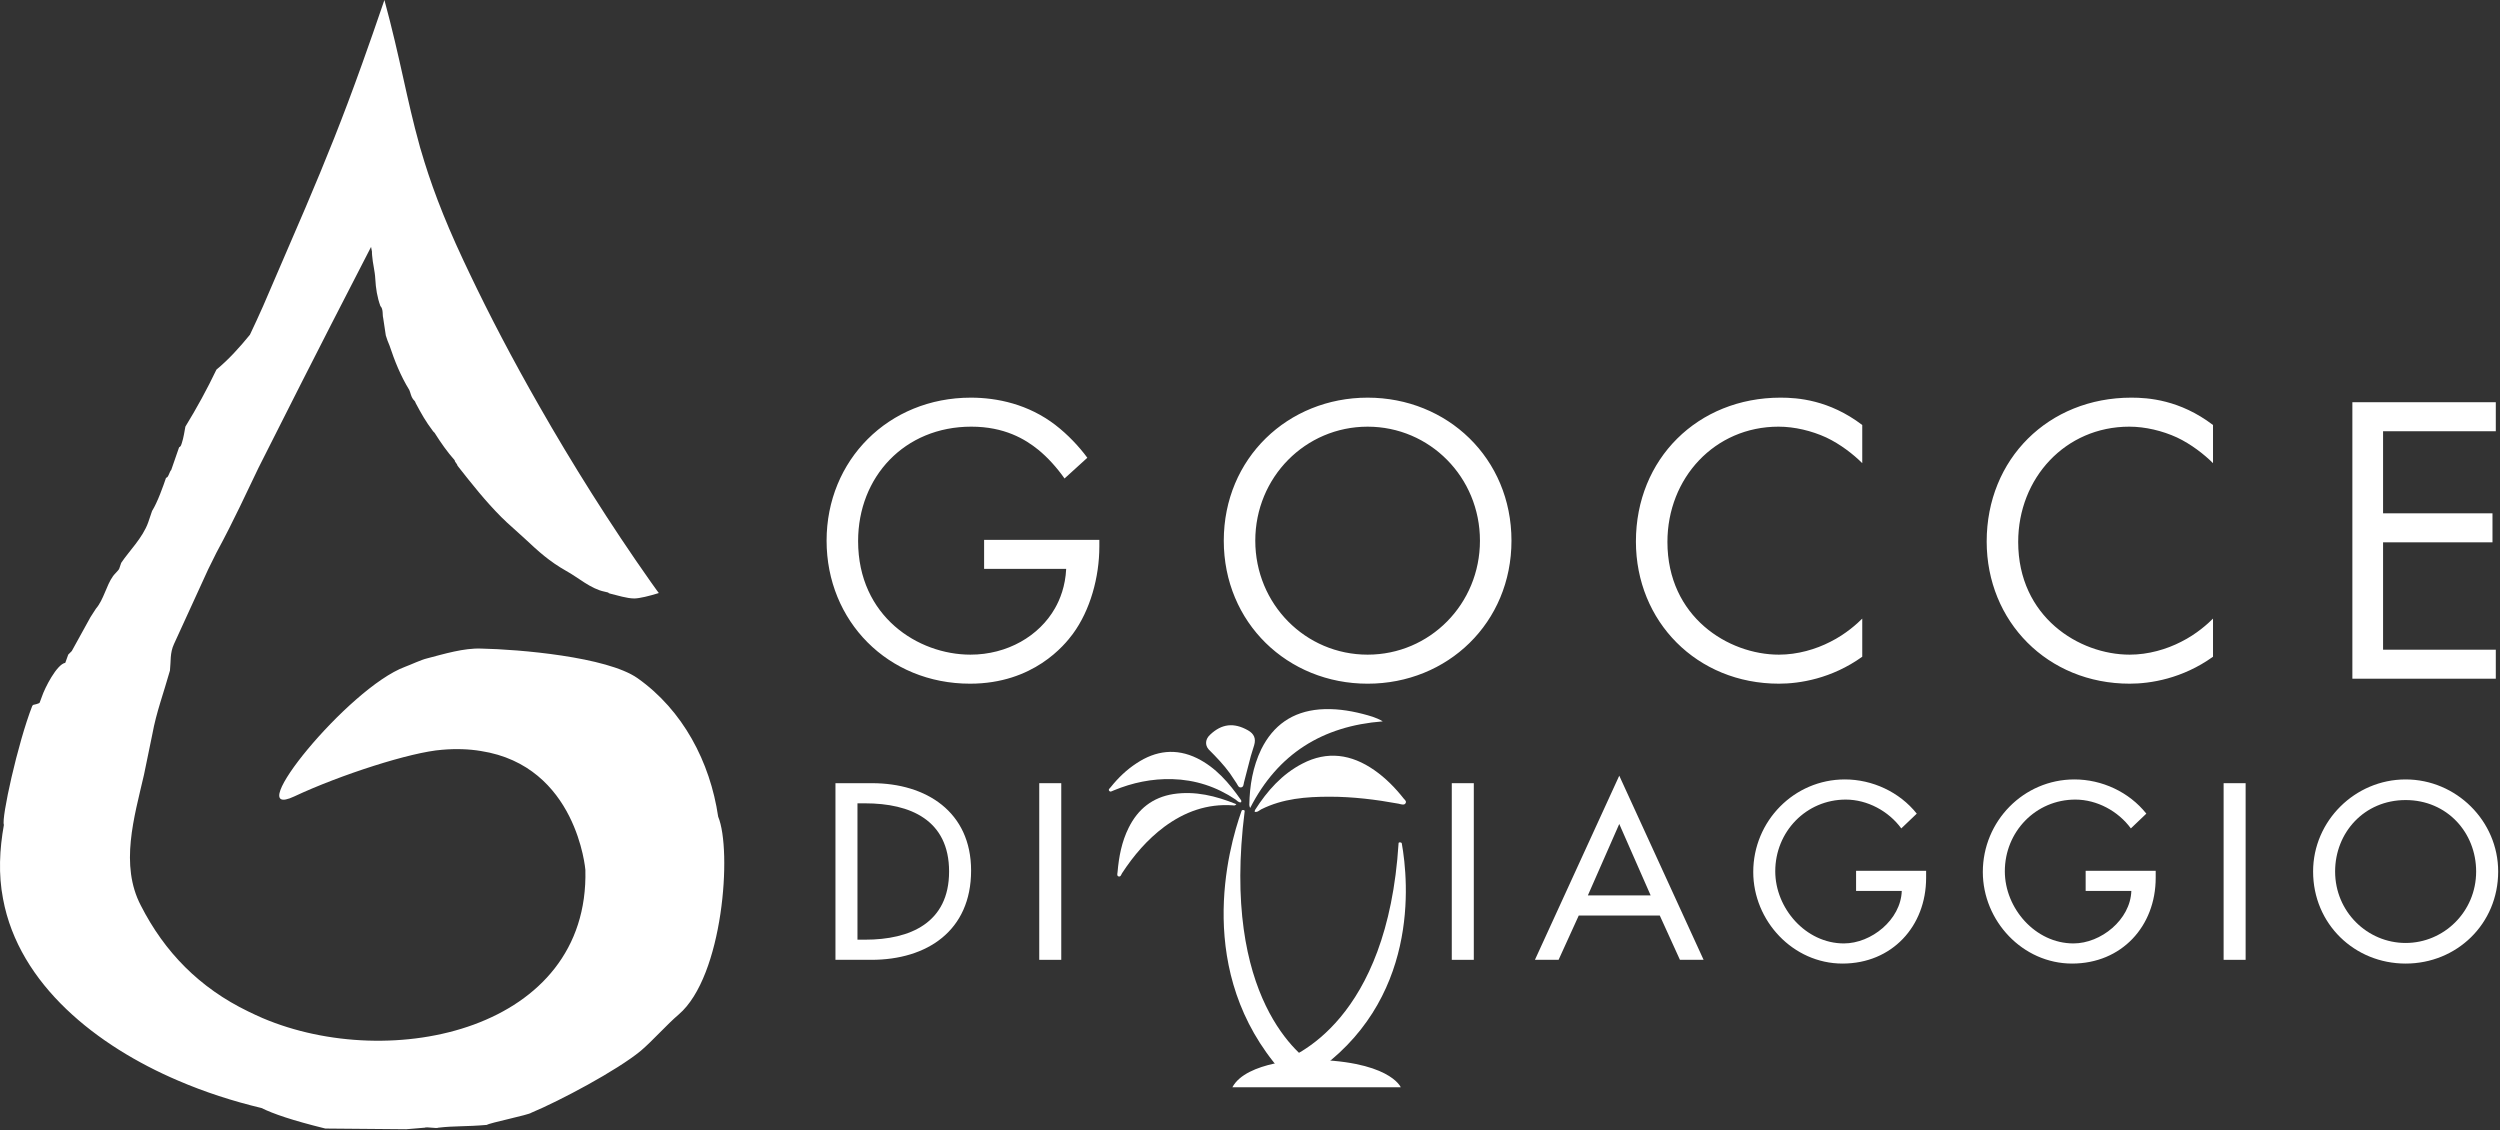 <svg height="146" viewBox="0 0 323 146" width="323" xmlns="http://www.w3.org/2000/svg"><rect x="0" y="0" width="323" height="146" fill="#333333" stroke="none"/><g fill="#fff" fill-rule="evenodd"><path d="m127.147 69.748h14.889v.857c0 3.962-1.178 8.247-3.428 11.3-1.07 1.447-5.088 6.427-13.28 6.427-10.606 0-18.533-8.087-18.533-18.477s7.982-18.478 18.64-18.478c3.427 0 7.444.857 10.924 3.535 1.608 1.232 3.107 2.838 4.124 4.232l-2.945 2.677c-1.018-1.446-2.196-2.731-3.373-3.696-1.716-1.392-4.393-3-8.678-3-8.622 0-14.62 6.482-14.62 14.782 0 9.749 7.764 14.675 14.513 14.675 4.767 0 8.891-2.409 10.926-5.998.642-1.123 1.338-2.838 1.445-5.087h-10.604zm35.036.107c0 8.195 6.48 14.727 14.514 14.727 8.033 0 14.513-6.532 14.513-14.727s-6.48-14.729-14.513-14.729c-8.034 0-14.514 6.534-14.514 14.729m-4.071 0c0-10.658 8.301-18.478 18.585-18.478 10.283 0 18.585 7.82 18.585 18.478 0 10.604-8.247 18.478-18.585 18.478-10.335 0-18.585-7.874-18.585-18.478m82.491-10.015c-1.126-1.126-2.839-2.465-4.661-3.321-1.874-.857-4.068-1.394-6.159-1.394-8.247 0-14.352 6.642-14.352 14.891 0 9.694 7.872 14.566 14.406 14.566 2.412 0 4.768-.696 6.642-1.66 2.036-1.017 3.48-2.357 4.124-2.999v4.927c-3.965 2.839-8.088 3.482-10.766 3.482-10.603 0-18.477-8.033-18.477-18.37 0-10.659 7.981-18.585 18.691-18.585 2.143 0 6.267.268 10.552 3.534zm45.318 0c-1.126-1.126-2.838-2.465-4.66-3.321-1.874-.857-4.069-1.394-6.159-1.394-8.247 0-14.352 6.642-14.352 14.891 0 9.694 7.871 14.566 14.406 14.566 2.411 0 4.768-.696 6.642-1.66 2.035-1.017 3.479-2.357 4.123-2.999v4.927c-3.964 2.839-8.088 3.482-10.765 3.482-10.603 0-18.477-8.033-18.477-18.37 0-10.659 7.98-18.585 18.691-18.585 2.143 0 6.266.268 10.551 3.534z"/><path d="m322.457 55.717h-14.565v10.604h14.137v3.748h-14.137v13.872h14.565v3.748h-18.53v-35.722h18.53z"/><path d="m110.785 121.406h1.001c5.811 0 10.836-2.178 10.836-8.808 0-6.659-5.025-8.808-10.836-8.808h-1.001zm-2.844-20.219h4.722c6.991 0 12.803 3.693 12.803 11.291 0 7.778-5.691 11.532-12.894 11.532h-4.631z"/><path d="m134.271 124.01h2.844v-22.822h-2.844z"/><path d="m187.57 124.01h2.845v-22.822h-2.845z"/><path d="m209.208 106.456-4.056 9.23h8.113zm-5.235 11.834-2.604 5.72h-3.057l10.896-23.791 10.897 23.791h-3.057l-2.604-5.72zm44.882-5.782v.909c0 6.264-4.417 11.077-10.804 11.077-6.386 0-11.531-5.509-11.531-11.834 0-6.568 5.266-11.957 11.834-11.957 3.54 0 7.053 1.606 9.292 4.42l-1.999 1.908c-1.635-2.24-4.388-3.724-7.173-3.724-5.115 0-9.11 4.147-9.11 9.262 0 4.781 3.935 9.322 8.867 9.322 3.542 0 7.354-3.056 7.478-6.78h-5.903v-2.603zm29.661 0v.909c0 6.264-4.417 11.077-10.804 11.077-6.386 0-11.531-5.509-11.531-11.834 0-6.568 5.266-11.957 11.834-11.957 3.539 0 7.052 1.606 9.292 4.42l-1.999 1.908c-1.635-2.24-4.388-3.724-7.173-3.724-5.115 0-9.11 4.147-9.11 9.262 0 4.781 3.935 9.322 8.867 9.322 3.542 0 7.354-3.056 7.478-6.78h-5.903v-2.603z"/><path d="m287.291 124.01h2.844v-22.822h-2.844z"/><path d="m319.918 112.599c0-5.024-3.752-9.231-9.11-9.231-5.357 0-9.111 4.207-9.111 9.231 0 5.207 4.177 9.233 9.111 9.233 4.933 0 9.11-4.026 9.11-9.233m2.846 0c0 6.78-5.359 11.895-11.956 11.895-6.599 0-11.955-5.115-11.955-11.895 0-6.537 5.418-11.896 11.955-11.896 6.538 0 11.956 5.359 11.956 11.896m-141.39-9.407c-1.115-1.415-2.358-2.68-3.838-3.709-2.937-2.037-6.046-2.509-9.283-.815-2.616 1.351-4.525 3.516-6.09 5.961-.043.064-.043.15-.063.257.385.086.599-.193.856-.322 2.788-1.393 5.79-1.629 8.834-1.629 3.002 0 5.961.364 8.897.901.086.021.172.042.258.064.236.042.493.128.644-.107.171-.258-.065-.43-.215-.601"/><path d="m176.056 92.236c-1.844-.472-3.688-.729-5.596-.579-3.473.3-5.96 2.037-7.505 5.146-1.092 2.272-1.5 4.695-1.543 7.183 0 .106.022.214.108.407 3.58-7.011 9.348-10.592 17.131-11.192-.836-.515-1.716-.729-2.595-.965m-24.463 10.356c-2.681.429-4.567 1.929-5.768 4.352-.9 1.801-1.264 3.731-1.436 5.725-.022.193-.108.493.107.557.3.108.365-.236.472-.407 1.5-2.294 3.259-4.352 5.467-6.003 2.616-1.93 5.532-3.002 8.854-2.766.129.021.28.064.45-.15-2.658-1.072-5.317-1.737-8.146-1.308"/><path d="m160.319 103.342c-1.522-2.187-3.237-4.181-5.66-5.381-2.723-1.329-5.339-.987-7.804.643-1.287.836-2.38 1.887-3.323 3.066-.129.172-.386.321-.215.514.15.193.386 0 .579-.064 2.423-1.007 4.932-1.522 7.547-1.458 2.98.086 5.703.965 8.19 2.638.214.149.386.407.707.364.065-.129.043-.236-.021-.322m.923-8.983c-1.823-1.029-3.389-.857-4.889.558-.643.579-.686 1.35-.193 1.908 1.029 1.029 1.951 1.994 2.744 3.087.3.429.558.858.859 1.286.149.215.235.579.578.536.343-.042.322-.407.386-.664.3-1.136.578-2.251.879-3.388.128-.471.3-.922.429-1.393.257-.858 0-1.48-.793-1.93m-.826 10.391c-1.784 4.998-6.116 20.878 5.14 33.679.043.05.128.076.211.067l4.183-.467c.168-.02.234-.157.107-.235-1.993-1.215-12.31-8.751-9.245-32.994.022-.169-.337-.215-.396-.05"/><path d="m181.112 108.969c.883 4.965 2.32 20.461-11.609 29.854-.054.037-.145.043-.229.017l-4.192-1.308c-.168-.052-.208-.193-.065-.237 2.268-.698 14.243-5.452 15.68-28.363.011-.16.387-.127.415.037"/><path d="m159.221 140.478h21.758s-1.448-3.573-12.349-3.573c0 0-7.599.181-9.409 3.573m-66.433-34.963c-1.042-7.091-4.576-13.774-10.422-17.897-3.942-2.765-15.384-3.731-20.185-3.821-2.245-.091-4.838.703-7.013 1.269-.771.181-2.094.816-2.842 1.088-7.34 2.718-21.396 20.075-14.306 16.745 5.936-2.787 15.069-5.733 19.1-6.028 1.836-.158 3.513-.09 5.008.159 12.414 1.926 13.503 15.36 13.503 15.36.519 20.684-25.06 26.235-41.711 19.145-.612-.272-1.224-.544-1.813-.838-6.343-3.059-10.849-7.696-13.908-13.699-2.738-5.239-.862-11.403.406-16.908l1.087-5.279c.498-2.741 1.45-5.279 2.266-8.178.136-1.201-.024-2.243.521-3.422l4.417-9.651c.363-.725.703-1.427 1.066-2.152 2.378-4.395 3.873-7.748 5.436-10.965.409-.838.839-1.676 1.269-2.514 5.867-11.668 11.306-22.225 13.275-26.031l.115.612c0 .158 0 .339.022.498.068.997.362 2.016.408 3.013.068 1.246.249 2.379.657 3.512.407.407.248 1.178.362 1.54l.341 2.266c.134.453.294.883.475 1.291.657 1.971 1.427 3.919 2.56 5.755.181.43.226.838.475 1.177.227.25.295.318.34.499.793 1.473 1.247 2.311 2.266 3.67l.181.181c.815 1.291 1.654 2.492 2.605 3.557 0 .227.295.408.363.702 1.835 2.334 3.602 4.576 5.686 6.661l.431.408.226.226c.182.181 2.13 1.903 2.38 2.153 1.766 1.653 3.126 2.899 5.323 4.146 1.54.838 3.149 2.31 4.939 2.673l.475.113c.046.068.113.113.227.136.952.226 2.198.634 3.149.634.701 0 2.062-.362 2.878-.612l.294-.09c-.091-.113-.182-.25-.272-.363-.272-.362-.543-.747-.793-1.11-5.256-7.453-10.126-15.224-14.364-22.654-3.466-6.049-6.502-11.872-8.993-17.105-.295-.612-.566-1.201-.838-1.768-2.697-5.753-4.305-10.171-5.482-14.227l-.091-.294-.091-.34c-1.654-5.935-2.471-11.169-4.531-18.758-1.042 3.036-1.971 5.731-2.855 8.178-2.583 7.227-4.712 12.461-7.339 18.645-1.587 3.715-3.331 7.748-5.483 12.733-.545 1.268-1.133 2.469-1.699 3.692-1.383 1.699-2.765 3.217-4.327 4.508-1.202 2.515-2.538 4.962-4.011 7.363-.091.431-.226 1.473-.476 2.175-.09.272-.135.408-.338.499l-1.021 2.945c-.182.09-.385 1.065-.657.974-.362 1.065-1.11 3.194-1.812 4.304l-.499 1.473c-.702 1.994-2.514 3.761-3.489 5.233l-.27.793c-.047.136-.726.793-.793.929-.863 1.201-1.203 3.036-2.199 4.191-.046.113-.657.974-.703 1.088l-2.423 4.395-.454.453-.384 1.065c-1.111.203-2.651 3.262-3.014 4.349l-.294.793c-.045.136-.839.295-.839.295-.045.045-.067.09-.112.113-1.903 4.871-4.033 14.635-3.671 15.383-.567 3.172-.724 6.388-.112 9.56 2.06 11.124 12.188 19.031 22.585 23.471 3.467 1.495 7.115 2.673 10.807 3.557 1.518.748 3.942 1.586 8.247 2.65l10.444.091 2.423-.204c.138-.136 1.564.14 1.722.005 2.106-.249 3.506-.121 6.286-.363.295-.249 5.449-1.3 5.743-1.572 3.648-1.518 11.09-5.468 14.149-8.005 1.517-1.291 3.376-3.398 4.893-4.689 5.755-4.916 6.91-21.228 5.098-25.555"/></g></svg>